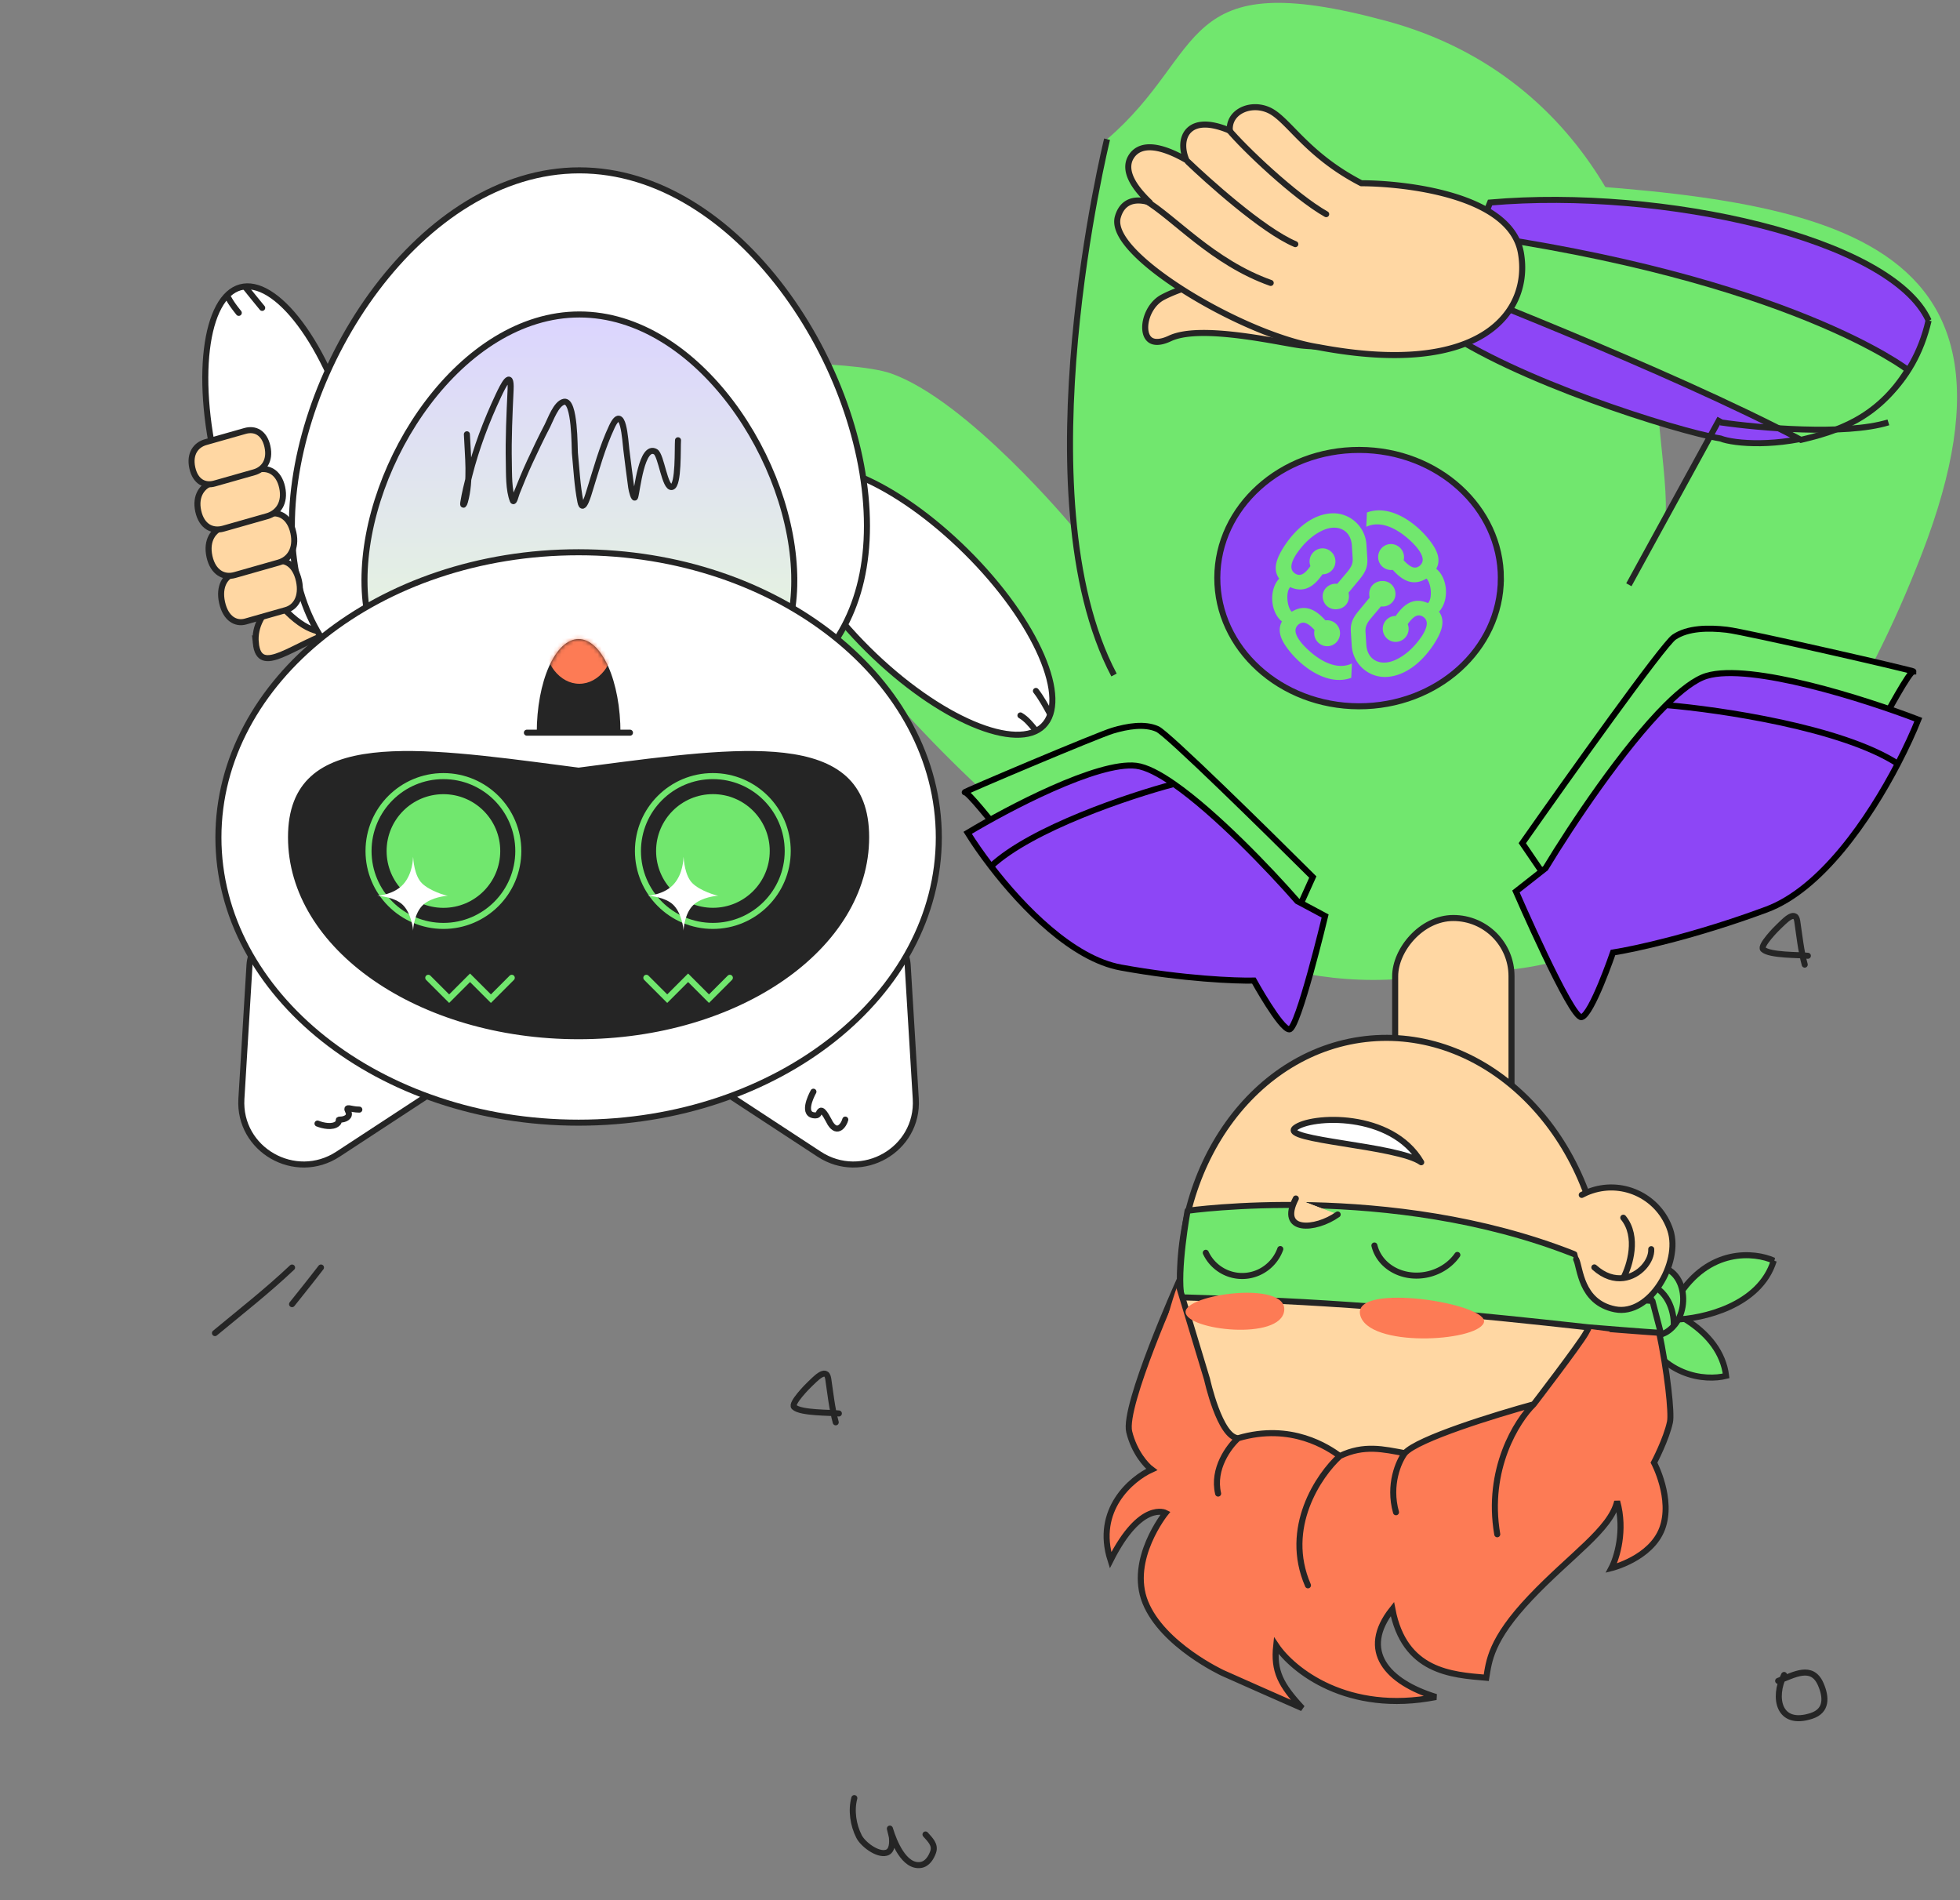<?xml version="1.0" encoding="UTF-8"?> <svg xmlns="http://www.w3.org/2000/svg" width="487" height="472" fill="none"><rect width="100%" height="100%" fill="#808080" stroke="none"/><path d="M477.478 137.683c-28.244 72.965-72.143 106.509-116.094 103.449-72.967 16.948-138.292-63.976-164.668-97.678l-97.474-9.686-16.85-41.029s119.837-6.594 138.889 0c19.051 6.594 45.17 38.047 45.17 38.047 17.691-3.095 144.822 2.759 144.822 2.759s12.842-23.598 16.551-29.654c-34.136-4.138-78.788-31.266-68.339-38.857 5.22-3.792 1.739-17.576 7.209-20.555 80.44 4.242 143.41 8.912 110.784 93.204z" fill="#71E76E"></path><path d="M208.432 351.136c-2.046-.259-9.532-.052-11.125-1.607-.893-.872 3.427-5.249 3.914-5.684 1.047-.933 4.098-4.482 4.57-1.323.537 3.59.911 7.311 1.861 10.813m241.545-115.9c-2.046-.258-9.532-.052-11.125-1.607-.893-.871 3.427-5.249 3.914-5.683 1.046-.933 4.097-4.482 4.57-1.324.537 3.591.911 7.311 1.86 10.814" stroke="#252525" stroke-width="1.5" stroke-linecap="round"></path><path d="M275.072 34.582s-12.759 63.101-8.276 97.238c4.094 31.18 103.404 37.938 145.856 0 4.025-3.597-3.137-34.68 0-38.62 0-24.412-15.756-73.804-68.178-87.99-52.422-14.184-44.219 7.787-69.402 29.372z" fill="#71E76E"></path><path d="M63.563 159.764c-.88-8.547 9.329-13.806 12.769-15.398 5.945 2.989 15.703 9.632 7.18 12.29-10.655 3.323-19.07 11.655-19.95 3.108z" fill="#FFD7A3"></path><path d="M63.563 159.764c-.88-8.547 9.329-13.806 12.769-15.398 5.945 2.989 15.703 9.632 7.18 12.29-10.655 3.323-19.07 11.655-19.95 3.108z" stroke="#252525" stroke-width="1.5"></path><path d="M215.636 161.312c8.76 8.688 18.089 15.119 26.064 18.509 3.99 1.696 7.605 2.615 10.62 2.698 3.012.084 5.353-.666 6.922-2.221 1.568-1.556 2.324-3.877 2.24-6.865-.084-2.99-1.011-6.574-2.721-10.531-3.418-7.91-9.903-17.161-18.664-25.849-8.761-8.688-18.089-15.12-26.065-18.509-3.99-1.696-7.604-2.615-10.619-2.698-3.012-.084-5.353.666-6.922 2.221-1.568 1.556-2.324 3.877-2.24 6.865.084 2.989 1.011 6.574 2.72 10.531 3.419 7.91 9.904 17.161 18.665 25.849z" fill="#fff" stroke="#252525" stroke-width="1.5"></path><path d="M260.875 177.293c-1.072-1.952-2.116-3.89-3.479-5.653m-.299 9.496c-1.096-1.298-2.075-2.545-3.551-3.406" stroke="#252525" stroke-width="1.5" stroke-linecap="round"></path><path d="M54.487 118.641c-3.175-11.923-4.11-23.215-3.08-31.82.515-4.304 1.517-7.896 2.945-10.553 1.427-2.654 3.242-4.311 5.372-4.897 2.13-.587 4.52-.087 7.07 1.474 2.55 1.56 5.198 4.148 7.78 7.601 5.158 6.902 9.953 17.131 13.128 29.054 3.175 11.923 4.11 23.215 3.08 31.819-.515 4.305-1.517 7.897-2.945 10.554-1.428 2.654-3.243 4.311-5.373 4.897-2.13.587-4.52.087-7.069-1.473-2.55-1.561-5.199-4.149-7.78-7.602-5.158-6.902-9.953-17.131-13.128-29.054z" fill="#fff" stroke="#252525" stroke-width="1.5"></path><path d="M61.045 71.444a673.9 673.9 0 004.097 5.04m-8.327-2.354c.703 1.297 1.596 2.436 2.51 3.59" stroke="#252525" stroke-width="1.5" stroke-linecap="round"></path><path d="M215.414 130.633c0-19.587-8.015-41.698-20.996-58.909-12.985-17.217-30.838-29.405-50.453-29.405-19.616 0-37.468 12.188-50.454 29.405-12.98 17.211-20.995 39.322-20.995 58.909 0 19.531 7.963 32.825 20.808 41.271 12.893 8.478 30.775 12.117 50.641 12.117 19.865 0 37.747-3.639 50.64-12.117 12.846-8.446 20.809-21.74 20.809-41.271z" fill="#fff" stroke="#252525" stroke-width="1.5"></path><path d="M197.359 144.168c0-14.645-5.994-31.189-15.709-44.069-9.719-12.886-23.059-21.979-37.69-21.979-14.631 0-27.972 9.093-37.691 21.979-9.715 12.88-15.709 29.424-15.709 44.069 0 14.587 5.943 24.498 15.522 30.797 9.627 6.33 22.996 9.056 37.878 9.056 14.881 0 28.251-2.726 37.877-9.056 9.579-6.299 15.522-16.21 15.522-30.797z" fill="url(#paint0_linear_10702_3063)" stroke="#252525" stroke-width="1.5"></path><path d="M227.54 272.974c.765 12.638-13.349 20.719-24.003 13.743l-28.063-18.375c-5.127-3.357-4.905-10.896.425-13.948l37.234-21.319c5.33-3.052 12.024.528 12.392 6.609l2.015 33.29zm-167.561 0c-.765 12.638 13.35 20.719 24.003 13.743l28.064-18.375c5.126-3.357 4.905-10.896-.425-13.948l-37.234-21.319c-5.33-3.052-12.025.528-12.393 6.609l-2.015 33.29z" fill="#fff" stroke="#252525" stroke-width="1.5"></path><path d="M233.267 208.043c0-38.977-39.899-70.85-89.499-70.85-49.6 0-89.499 31.873-89.499 70.85 0 38.978 39.9 70.851 89.499 70.851 49.6 0 89.499-31.873 89.499-70.851z" fill="#fff" stroke="#252525" stroke-width="1.5"></path><path d="M58.415 142.364c-1.251.355-2.257 1.178-2.858 2.382-.606 1.211-.83 2.874-.379 4.925.453 2.053 1.335 3.401 2.366 4.147 1.022.74 2.243.929 3.494.574l9.997-2.843c1.251-.355 2.257-1.178 2.858-2.382.606-1.211.83-2.874.379-4.925-.453-2.053-1.335-3.401-2.366-4.147-1.022-.74-2.243-.93-3.493-.574l-9.998 2.843z" fill="#FFD7A3" stroke="#252525" stroke-width="1.5" stroke-linecap="round" stroke-linejoin="round"></path><path d="M55.731 130.818c-1.395.397-2.515 1.27-3.19 2.5-.676 1.233-.944 2.899-.495 4.935.449 2.039 1.371 3.367 2.473 4.093 1.098.726 2.44.897 3.835.501l10.85-3.085c1.396-.397 2.516-1.27 3.191-2.5.677-1.233.945-2.899.496-4.936-.45-2.038-1.372-3.366-2.473-4.093-1.099-.725-2.441-.896-3.836-.5l-10.85 3.085z" fill="#FFD7A3" stroke="#252525" stroke-width="1.5" stroke-linecap="round" stroke-linejoin="round"></path><path d="M53.004 119.818c-1.407.4-2.534 1.252-3.215 2.437-.68 1.184-.96 2.779-.529 4.735.432 1.959 1.334 3.217 2.419 3.898 1.085.682 2.425.832 3.832.432l10.85-3.085c1.407-.4 2.535-1.252 3.216-2.437.68-1.184.96-2.779.528-4.735-.431-1.959-1.334-3.217-2.419-3.898-1.085-.682-2.425-.832-3.831-.432l-10.85 3.085z" fill="#FFD7A3" stroke="#252525" stroke-width="1.5" stroke-linecap="round" stroke-linejoin="round"></path><path d="M51.104 109.836c-1.257.356-2.258 1.102-2.86 2.144-.6 1.04-.852 2.461-.458 4.251.396 1.792 1.204 2.912 2.16 3.51.955.598 2.14.723 3.397.366l9.788-2.778c1.258-.357 2.258-1.103 2.86-2.145.6-1.04.853-2.461.458-4.251-.395-1.792-1.203-2.912-2.159-3.51-.956-.597-2.14-.723-3.397-.366l-9.789 2.779z" fill="#FFD7A3" stroke="#252525" stroke-width="1.5" stroke-linecap="round" stroke-linejoin="round"></path><path d="M130.915 182.016l25.613.001" stroke="#252525" stroke-width="1.5" stroke-linecap="round" stroke-linejoin="round"></path><path d="M143.855 191.441l-.097.013-.097-.013-4.027-.526c-18.364-2.406-34.769-4.555-46.842-3.159-6.463.747-11.568 2.5-15.055 5.674-3.46 3.15-5.428 7.795-5.428 14.567 0 13.539 7.897 25.876 20.824 34.859 12.925 8.981 30.822 14.56 50.625 14.56s37.699-5.579 50.624-14.56c12.928-8.983 20.825-21.32 20.825-34.859 0-6.772-1.969-11.417-5.429-14.567-3.486-3.174-8.591-4.927-15.054-5.674-12.073-1.396-28.478.753-46.843 3.159l-4.026.526z" fill="#252525" stroke="#252525" stroke-width="1.5"></path><path d="M160.595 242.903l5.19 5.187 5.187-5.187 5.187 5.187 5.187-5.187m-74.936 0l5.19 5.187 5.187-5.187 5.187 5.187 5.186-5.187" stroke="#71E76E" stroke-width="1.5" stroke-linecap="round"></path><circle cx="110.176" cy="211.409" r="18.608" transform="rotate(180 110.176 211.409)" stroke="#71E76E" stroke-width="1.5"></circle><circle cx="14.118" cy="14.118" r="14.118" transform="matrix(1 0 0 -1 96.059 225.527)" fill="#71E76E"></circle><path d="M102.641 212.862c-.042.589-.127 4.165-2.376 6.732-2.25 2.566-6.026 2.903-6.536 2.945.51 0 4.329.336 6.281 2.188 2.164 2.019 2.631 6.058 2.631 6.479 0-.379.255-4.418 2.546-6.479 1.995-1.809 5.687-2.23 6.154-2.188-.637-.042-4.583-1.22-6.493-3.114-1.91-1.851-2.164-5.932-2.207-6.563z" fill="#fff"></path><circle cx="177.117" cy="211.407" r="18.608" transform="rotate(180 177.117 211.407)" stroke="#71E76E" stroke-width="1.5"></circle><circle cx="14.118" cy="14.118" r="14.118" transform="matrix(1 0 0 -1 163.021 225.516)" fill="#71E76E"></circle><path d="M169.845 212.849c-.042.589-.127 4.165-2.376 6.732-2.249 2.566-6.026 2.903-6.535 2.945.509 0 4.328.336 6.28 2.188 2.165 2.019 2.631 6.058 2.631 6.479 0-.379.255-4.418 2.547-6.479 1.994-1.81 5.686-2.23 6.153-2.188-.636-.042-4.583-1.22-6.493-3.114-1.909-1.851-2.164-5.932-2.207-6.563z" fill="#fff"></path><path d="M154.169 182.014c0-3.055-.269-6.08-.792-8.902-.523-2.822-1.289-5.386-2.254-7.546-.966-2.16-2.113-3.873-3.375-5.042-1.261-1.169-2.614-1.77-3.98-1.77-1.365 0-2.718.601-3.98 1.77-1.261 1.169-2.408 2.882-3.374 5.042-.965 2.16-1.731 4.724-2.254 7.546-.523 2.822-.792 5.847-.792 8.902h20.801z" fill="#252525"></path><mask id="a" style="mask-type:alpha" maskUnits="userSpaceOnUse" x="133" y="158" width="22" height="25"><path d="M154.168 182.014c0-3.055-.269-6.08-.792-8.902-.522-2.822-1.288-5.386-2.254-7.546s-2.112-3.873-3.374-5.042c-1.262-1.169-2.615-1.77-3.98-1.77-1.366 0-2.718.601-3.98 1.77s-2.409 2.882-3.374 5.042c-.966 2.16-1.732 4.724-2.255 7.546-.523 2.822-.792 5.847-.792 8.902h20.801z" fill="#252525"></path></mask><g mask="url(#a)"><ellipse cx="8.764" cy="11.111" rx="8.764" ry="11.111" transform="matrix(1 0 0 -1 135.187 169.864)" fill="#FD7B55"></ellipse></g><path d="M116.009 107.889c.216 5.38.998 11.451-.495 16.771-.195.695-.557 1.177-.385.11.362-2.253.923-4.499 1.484-6.708 1.74-6.842 4.206-13.357 7.204-19.74 1.189-2.532 3.298-6.78 3.051-1.485-.281 6.043-.57 12.029-.44 18.091.059 2.741-.065 6.793.99 9.43.282.704.736-1.331 1.017-2.035 1.015-2.537 2.038-5.053 3.19-7.533 1.411-3.041 2.851-6.07 4.398-9.045.751-1.444 2.159-5.545 4.124-5.938 2.772-.555 2.591 11.642 2.695 12.701.391 4.01.59 8.193 1.374 12.152.627 3.162 2.146-2.351 2.255-2.694 1.708-5.423 3.129-10.774 5.553-15.946 2.869-6.12 3.324 3.469 3.602 5.663.395 3.134.77 6.276 1.209 9.403.119.846.729 3.178.99 2.364.5-1.557 1.591-13.198 5.059-11.217 1.422.813 2.286 9.189 4.069 8.743 1.745-.436 1.36-9.78 1.512-11.602m33.646 161.827c-.679 1.216-2.914 5.884.494 5.884.935 0 .707-.729 1.265-1.128.7-.5 2.144 2.64 2.419 3.08 1.803 2.883 3.429.336 3.739-.908M89.283 275.65c-2.24 0-3.513-1.032-2.75.495.652 1.303-.819 1.98-1.951 1.98-.898 0 .023.305-.742.989-1.2 1.073-3.627.529-4.95 0" stroke="#252525" stroke-width="1.5" stroke-linecap="round"></path><path d="M372.922 143.708c.047-17.517-15.617-31.883-35.146-31.936-19.529-.052-35.269 14.23-35.316 31.747-.047 17.518 15.616 31.884 35.145 31.936 19.529.053 35.27-14.229 35.317-31.747z" fill="#8D46F6" stroke="#252525" stroke-width="1.5"></path><path d="M335.908 164.822l-.167 3.558c-5.183 1.931-11.075-1.687-14.791-5.973-2.125-2.492-3.93-5.292-2.43-8.012-2.906-2.345-3.263-7.91-.684-10.649-1.835-2.511-.403-5.513 1.386-8.251 3.056-4.564 7.13-7.689 11.536-7.966 4.554-.285 8.467 3.212 8.759 7.762l.221 3.436c.149 2.323-.647 3.686-2.249 5.582l-2.42 2.924c.065.24.078.435.093.672.121 1.885-1.164 3.328-3.072 3.447-1.809.114-3.317-1.153-3.439-3.039-.108-1.697 1.223-3.185 3.032-3.298.247-.016.447.021.588.012l2.515-2.979c.956-1.177 1.396-2.029 1.309-3.386l-.202-3.144c-.252-3.923-3.588-5.362-7.079-3.83-2.345 1.02-4.679 2.968-6.745 6.01-1.828 2.887-1.308 4.161-.132 4.869 1.016.516 2.038.361 3.664-1.934a3.221 3.221 0 01-.204-.958c-.115-1.788 1.262-3.334 3.022-3.444 1.76-.11 3.275 1.254 3.39 3.042.112 1.74-1.216 3.282-2.976 3.393l-.247.015c-1.933 2.796-4.363 4.792-8.007 3.177-1.202 1.193-.75 5.152.392 6.1 3.408-2.058 6.074-.381 8.349 2.151l.246-.015c1.76-.111 3.275 1.254 3.387 2.993.115 1.788-1.214 3.331-2.974 3.441-1.759.111-3.324-1.251-3.438-3.039-.022-.34.006-.678.085-.976-1.899-2.067-2.94-2.1-3.881-1.46-1.076.843-1.436 2.178.754 4.813 3.018 3.407 8.069 7.023 12.409 4.956zm3.567-33.95l.167-3.558c5.183-1.931 11.075 1.687 14.791 5.973 2.125 2.492 3.93 5.292 2.43 8.011 2.906 2.346 3.263 7.911.684 10.65 1.835 2.51.403 5.513-1.386 8.251-3.056 4.564-7.131 7.683-11.537 7.96-4.554.285-8.467-3.213-8.759-7.762l-.22-3.436c-.15-2.323.647-3.686 2.249-5.582l2.419-2.924c-.065-.24-.077-.435-.092-.672-.121-1.885 1.164-3.328 3.071-3.447 1.81-.114 3.318 1.153 3.439 3.039.109 1.697-1.223 3.185-3.032 3.298-.246.015-.446-.021-.587-.012l-2.515 2.979c-.957 1.177-1.396 2.029-1.309 3.386l.202 3.144c.252 3.923 3.588 5.362 7.079 3.83 2.344-1.02 4.678-2.968 6.744-6.01 1.829-2.887 1.308-4.161.132-4.869-1.015-.516-2.037-.361-3.663 1.933.117.286.188.618.21.958.115 1.788-1.263 3.334-3.023 3.444-1.76.111-3.274-1.254-3.389-3.042-.112-1.739 1.216-3.282 2.976-3.392l.246-.016c1.934-2.795 4.364-4.792 8.008-3.176 1.202-1.193.75-5.152-.392-6.101-3.408 2.058-6.074.381-8.349-2.15l-.247.015c-1.759.11-3.274-1.254-3.386-2.993-.115-1.789 1.213-3.331 2.973-3.442 1.76-.11 3.324 1.251 3.439 3.039a3.09 3.09 0 01-.085.977c1.899 2.067 2.939 2.099 3.881 1.46 1.076-.843 1.435-2.179-.754-4.813-3.024-3.401-8.075-7.017-12.415-4.95z" fill="#71E76E"></path><path d="M428.887 341.794c-1.456-11.704-15.007-17.323-21.6-18.67-.848.637-2.105 2.629-.355 5.506 5.479 13.622 16.92 14.452 21.955 13.164z" fill="#71E76E" stroke="#252525" stroke-width="1.5"></path><path d="M276.796 167.681c-23.547-44.58-1.724-133.098-1.724-133.098" stroke="#252525" stroke-width="1.5"></path><path d="M479.202 79.621c-9.31-20.447-66.204-33.057-108.961-29.308l-12.413 31.012c18.101 12.987 58.601 25.756 69.652 27.604 6.896 2.726 44.136 3.408 51.722-29.308z" fill="#8D46F6" stroke="#252525" stroke-width="1.5"></path><path d="M363.223 57.85C444.721 69.048 474.03 91.89 474.03 91.89c-7.586 12.268-17.93 15.335-26.55 17.38-32.758-17.38-92.117-40.222-92.117-40.222l7.86-11.198zm77.505 255.318c-3.463 11.275-17.783 14.46-24.51 14.644-.724-.774-1.617-2.954.604-5.484 7.757-12.466 19.169-11.301 23.906-9.16z" fill="#71E76E" stroke="#252525" stroke-width="1.5"></path><path d="M290.689 84.074h0c2.033-.956 4.835-1.319 7.88-1.355 3.065-.036 6.466.258 9.752.676 3.288.418 6.48.964 9.127 1.434l1.479.265c1.956.35 3.476.624 4.37.723 2.239.248 7.483.51 12.77.093 2.643-.208 5.273-.585 7.532-1.207 2.278-.627 4.091-1.481 5.189-2.585.326-.33.469-.594.521-.79a.74.74 0 00-.06-.537c-.212-.44-.825-.98-1.974-1.565-2.247-1.146-5.937-2.174-10.14-3.136-2.641-.605-5.436-1.173-8.154-1.726a550.729 550.729 0 01-4.666-.962c-3.992-.848-7.515-1.697-9.426-2.619-3.417-1.648-8.277-1.758-13.177-.987-4.876.768-9.649 2.388-12.807 4.052-1.456.767-2.601 2.066-3.355 3.548-.756 1.485-1.092 3.102-.982 4.454.111 1.36.651 2.33 1.517 2.778.879.456 2.345.508 4.604-.554z" fill="#FFD7A3" stroke="#252525" stroke-width="1.5" stroke-linejoin="round"></path><path d="M277.749 53.9h0c.489-1.714 1.367-2.86 2.544-3.496 1.157-.626 2.495-.698 3.801-.497.526.08 1.059.208 1.59.37a29.962 29.962 0 01-2.566-2.733c-1.101-1.347-2.024-2.794-2.475-4.242-.457-1.466-.441-2.978.41-4.35.977-1.576 2.481-2.246 4.13-2.349 1.614-.1 3.394.336 5.073.968 1.604.603 3.178 1.409 4.521 2.181a9.85 9.85 0 01-.35-.935c-.516-1.63-.613-3.429-.007-4.921.629-1.547 1.979-2.666 4.103-2.903 1.794-.2 4.12.227 7.059 1.47a4.938 4.938 0 01.288-2.226c.419-1.108 1.224-1.988 2.225-2.597 1.988-1.21 4.812-1.401 7.306-.21 1.258.602 2.474 1.642 3.768 2.899a112.87 112.87 0 012.022 2.036l.051.052c.735.753 1.519 1.555 2.375 2.394 3.387 3.324 7.889 7.231 14.624 10.71 5.341.01 14.452.712 22.594 3.136 4.118 1.226 8.031 2.905 11.087 5.19 3.064 2.29 5.302 5.22 5.967 8.93 1.293 7.21-1.065 15.08-8.957 20.128-7.841 5.016-21.027 7.17-41.261 3.358-9.423-1.462-22.459-7.222-32.813-13.667-5.185-3.227-9.742-6.652-12.859-9.836-1.557-1.59-2.782-3.146-3.539-4.611-.754-1.459-1.09-2.917-.711-4.249z" fill="#FFD7A3" stroke="#252525" stroke-width="1.5" stroke-linejoin="round"></path><path d="M284.505 49.746c7.229 4.262 16.804 15.438 31.23 20.54m-20.572-30.101c4.382 4.208 18.477 17.015 26.684 20.466m-16.641-28.542c3.864 4.677 16.558 16.733 24.31 21.093" stroke="#252525" stroke-width="1.5" stroke-linecap="round" stroke-linejoin="round"></path><path d="M427.391 103.893l-22.669 41.375" stroke="#252525" stroke-width="1.5"></path><path d="M415.73 329.55c-3.997 4.265-8.179 1.16-9.77-.926-2.329-3.543-5.07-11.215 2.6-13.554 9.587-2.925 12.166 9.149 7.17 14.48z" fill="#71E76E" stroke="#252525" stroke-width="1.5"></path><path d="M415.87 329.236c.135-2.579-.884-8.233-6.042-10.211" stroke="#252525" stroke-width="1.5"></path><rect x=".75" y="-.75" width="28.908" height="57.688" rx="14.454" transform="matrix(1 0 0 -1 345.906 284.991)" fill="#FFD7A3" stroke="#252525" stroke-width="1.5"></rect><path d="M280.575 355.705c-1.569-6.404 12.313-37.279 12.313-37.279s102.277-13.402 109.999-9.988c7.722 3.414 12.951 40.493 12.057 44.779-.894 4.285-3.978 10.136-3.978 10.136s4.81 9.02 2.023 16.415c-2.788 7.394-12.604 9.787-12.604 9.787 1.325-2.512 3.467-9.344 1.432-16.576-1.633 6.989-11.565 13.39-21.553 23.922-9.989 10.532-10.286 15.845-10.971 19.892-8.638-.741-20.355-1.444-23.333-17.063-8.268 10.393-1.254 18.131 10.847 21.845-22.016 4.348-35.65-6.709-39.715-12.781-.677 6.348 1.066 9.728 6.485 15.563-1.461-.606-19.744-8.738-19.744-8.738s-14.952-6.911-19.255-17.562c-4.302-10.65 5.048-22.214 5.048-22.214s-6.151-3.192-13.69 11.753c-3.986-12.503 5.146-20.234 10.209-22.537-1.333-.984-4.314-4.231-5.57-9.354z" fill="#FD7B55" stroke="#252525" stroke-width="1.5"></path><path d="M398.364 315.277c-2.929-34.235-28.882-59.756-57.748-57.286-28.865 2.469-50.105 32.028-47.176 66.263 2.929 34.235 28.882 59.757 57.748 57.287 28.865-2.47 50.105-32.029 47.176-66.264z" fill="#FFD7A3" stroke="#252525" stroke-width="1.5"></path><path d="M293.588 322.286c-1.275-6.335 1.483-21.507 1.483-21.507s50.344-7.241 95.859 10.69c1.912.627 7.931 10.689 7.931 10.689l11.723 1.034 2.069 7.931s-6.133-.398-17.93-1.379c-58.619-6.552-82.023-6.816-101.135-7.458z" fill="#71E76E" stroke="#252525" stroke-width="1.5" stroke-linejoin="round"></path><path d="M332.369 301.704c-5.572 3.948-14.779 4.525-10.395-3.97l10.395 3.97z" fill="#FFD7A3"></path><path d="M332.369 301.704c-5.572 3.948-14.779 4.525-10.395-3.97l10.395 3.97z" fill="#FFD7A3"></path><path d="M332.369 301.704c-5.572 3.948-14.779 4.525-10.395-3.97" stroke="#252525" stroke-width="1.5" stroke-miterlimit="10" stroke-linecap="round" stroke-linejoin="round"></path><path d="M394.722 330.088l5.173.69c8.524 17.699-12.375 43.486-11.133 43.433 1.241-.054-39.459 10.182-59.965 15.306l-27.68-8.384c-5.4-11.829-14.844-35.542-14.894-36.69-.049-1.148 3.484-17.497 6.339-25.051l10.195 31.371c.915.6 1.285 6.589 5.735 6.78 12.932-3.917 21.909 2.425 24.663 4.463 5.87-2.892 10.588-1.659 15.738-.684 3.042-3.583 22.088-9.587 31.23-12.141l14.599-19.093z" fill="#FD7B55"></path><path d="M381.073 348.856s11.264-14.697 12.909-17.597c.178-.313.396-.711.643-1.171m-13.552 18.768c-9.374 2.558-28.901 8.568-32.024 12.145m32.024-12.145c-4.174 4.047-11.828 16.17-9.054 32.287m-22.97-20.142c-5.277-.966-10.111-2.19-16.131.701m16.131-.701c-1.529 2.039-4.108 7.828-2.187 14.675m-13.944-13.974c-2.82-2.029-12.013-8.343-25.273-4.421m25.273 4.421c-5.233 4.757-14.145 17.842-7.932 32.127m-17.341-36.548c-4.561-.185-7.726-14.626-7.726-14.626l-6.942-22.986m14.668 37.612c-2.266 2.012-6.434 7.58-4.979 13.755" stroke="#252525" stroke-width="1.5" stroke-linecap="round"></path><path d="M362.104 311.754c-1.633 2.343-4.202 4.06-7.142 4.773-2.94.713-6.01.364-8.535-.97-2.525-1.334-4.297-3.544-4.928-6.144m-23.385.879a10.116 10.116 0 01-5.174 5.72 9.987 9.987 0 01-7.668.385 9.99 9.99 0 01-5.671-5.176" stroke="#252525" stroke-width="1.5" stroke-linecap="round" stroke-linejoin="round"></path><path d="M321.788 280.218c3.869-3.095 23.911-4.179 31.34 8.512-5.839-4.208-35.209-5.417-31.34-8.512z" fill="#fff"></path><path d="M321.788 280.218c3.869-3.095 23.911-4.179 31.34 8.512-5.839-4.208-35.209-5.417-31.34-8.512z" stroke="#252525" stroke-width="1.5" stroke-linecap="round" stroke-linejoin="round"></path><path d="M392.654 314.572c-.617-3.448-5.274-16.108 2.831-18.793 8.106-2.685 16.853 1.709 19.537 9.814 2.685 8.105-1.709 16.852-9.814 19.537-8.105 2.685-11.937-7.11-12.554-10.558z" fill="#FFD7A3"></path><path d="M391.62 312.848c1.034 1.938 1.034 10.689 9.655 12.413 8.62 1.724 16.433-11.563 13.748-19.668-2.685-8.105-11.432-12.499-19.537-9.814-.868.287-1.693.644-2.472 1.063" stroke="#252525" stroke-width="1.5" stroke-linecap="round"></path><path d="M337.948 326.605c1.844 8.24 28.787 6.771 30.723 2.027 1.937-4.744-32.567-10.267-30.723-2.027zm-18.86-1.027c-.81 7.558-24.265 4.902-24.512.408-.248-4.493 25.322-7.966 24.512-.408z" fill="#FD7B55"></path><path d="M410.284 310.318c.157 2.865-2.848 6.657-6.941 7.172m-7.197-2.641c2.499 2.251 5.004 2.916 7.197 2.641m0 0c1.609-3.042 3.862-10.298 0-14.987m38.474 115.07c3.954-1.477 8.382-4.202 10.58.82 1.4 3.2 1.596 6.606-2.297 7.873-8.252 2.687-9.594-4.595-6.807-10.169M79.749 314.881c-2.35 3.068-4.78 6.072-7.184 9.098m.002-9.094c-6.11 5.777-12.685 10.921-19.156 16.282m158.862 115.517c-.829 3.079-.279 6.717 1.179 9.564.953 1.86 4.484 4.621 6.769 4.017 1.535-.405 1.517-2.603 1.398-3.799-.035-.349-.74-2.984-.437-1.987.912 2.996 3.456 9.427 7.577 8.821 1.63-.239 2.595-1.8 3.1-3.231.64-1.813-.805-3.095-1.899-4.345" stroke="#252525" stroke-width="1.5" stroke-linecap="round"></path><path d="M475.378 166.801c-.913.01-6.363 9.957-8.974 14.929-28.343 39.552-60.538 49.701-73.093 49.831l-15.065-22.096c11.433-16.286 34.978-49.321 37.698-51.175 3.399-2.318 8.538-2.371 13.108-1.848 4.571.523 47.467 10.348 46.326 10.359zm-235.649 30.022c.756-.125 6.711 7.295 9.594 11.021 29.188 28.53 57.263 32.211 67.653 30.485l9.216-20.452c-11.822-11.783-36.095-35.631-38.612-36.765-3.147-1.418-7.4-.712-11.098.388-3.699 1.1-37.697 15.48-36.753 15.323z" fill="#71E76E" stroke="#000" stroke-width="1.5"></path><path d="M400.784 236.62s-5.31 15.515-7.822 16.058c-2.512.544-16.301-31.213-16.301-31.213l7.358-5.782c6.501-10.761 19.304-29.934 29.949-40.524 3.746-3.726 7.224-6.39 10.066-7.251 10.921-3.309 39.622 5.864 52.608 10.864-1.206 3.017-2.93 6.822-5.09 10.969-7.139 13.712-19.034 31.164-32.65 36.212-17.734 6.575-32.801 9.851-38.118 10.667z" fill="#8D46F6"></path><path d="M413.968 175.159c3.746-3.726 7.224-6.39 10.066-7.251 10.921-3.309 39.622 5.864 52.608 10.864-1.206 3.017-2.93 6.822-5.09 10.969m-57.584-14.582c-10.645 10.59-23.449 29.763-29.949 40.524l-7.358 5.782s13.789 31.757 16.301 31.213c2.512-.543 7.822-16.058 7.822-16.058 5.317-.816 20.384-4.092 38.118-10.667 13.616-5.048 25.511-22.5 32.65-36.212m-57.584-14.582c13.453 1.124 43.803 5.615 57.584 14.582" stroke="#000" stroke-width="1.5"></path><path d="M311.542 243.598s6.651 12.039 8.806 12.122c2.154.082 8.906-28.164 8.906-28.164l-6.922-3.701c-6.941-7.939-20.318-21.906-30.657-29.099-3.638-2.531-6.9-4.223-9.374-4.52-9.504-1.138-31.871 10.632-41.867 16.658 1.436 2.316 3.416 5.207 5.806 8.317 7.9 10.283 20.274 22.962 32.258 25.143 15.609 2.841 28.533 3.346 33.044 3.244z" fill="#8D46F6"></path><path d="M291.675 194.756c-3.638-2.531-6.9-4.223-9.374-4.52-9.504-1.138-31.871 10.632-41.867 16.658 1.436 2.316 3.416 5.207 5.806 8.317m45.435-20.455c10.339 7.193 23.716 21.16 30.657 29.099l6.922 3.701s-6.752 28.246-8.906 28.164c-2.155-.083-8.806-12.122-8.806-12.122-4.511.102-17.435-.403-33.044-3.244-11.984-2.181-24.358-14.86-32.258-25.143m45.435-20.455c-10.948 2.893-35.362 11.036-45.435 20.455" stroke="#000" stroke-width="1.5"></path><path d="M427.48 104.924c9.425 1.379 30.965 3.31 41.723 0" stroke="#252525" stroke-width="1.5"></path><defs><linearGradient id="paint0_linear_10702_3063" x1="143.96" y1="184.771" x2="143.96" y2="77.37" gradientUnits="userSpaceOnUse"><stop stop-color="#E9FFD4"></stop><stop offset="1" stop-color="#DBD4FF"></stop></linearGradient></defs></svg> 